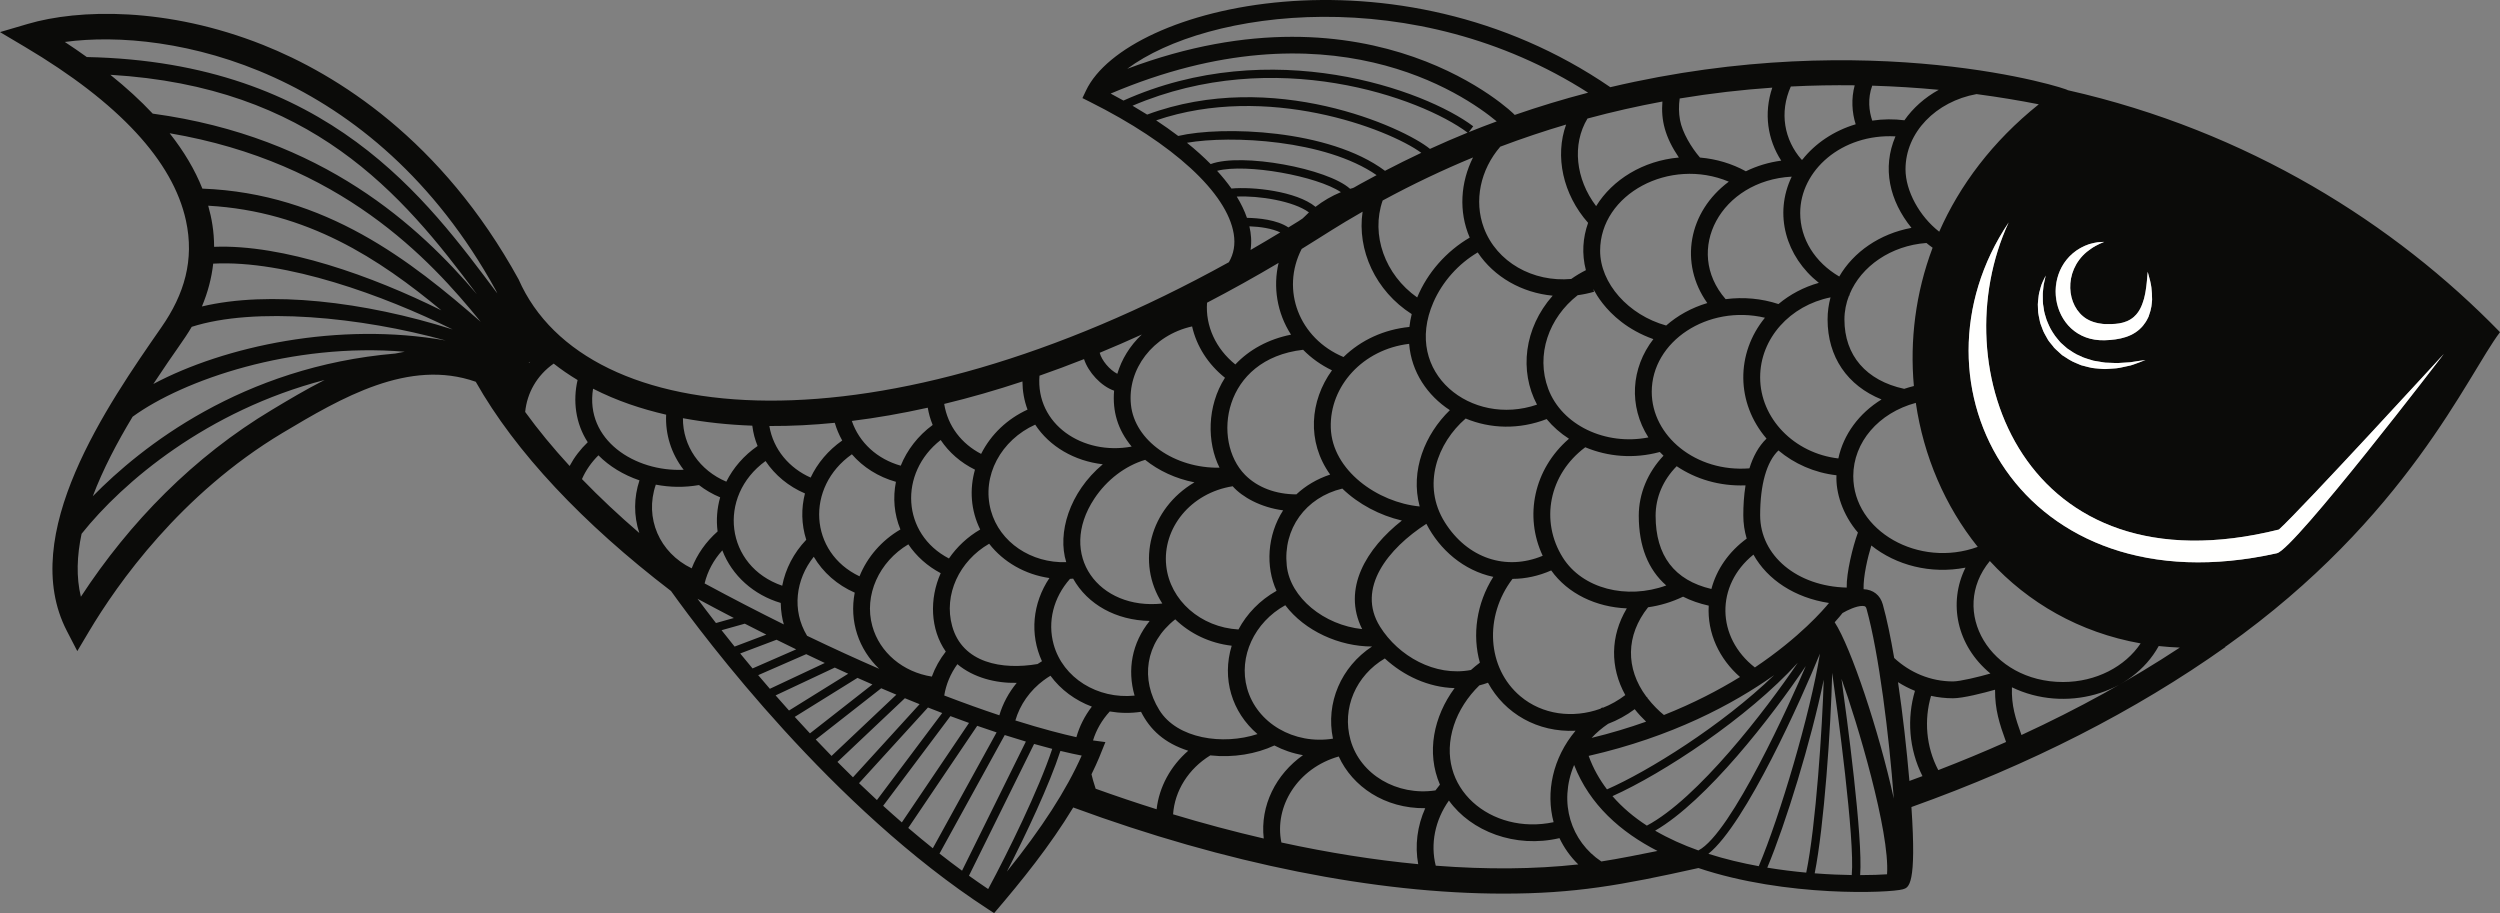 <?xml version="1.0" encoding="utf-8"?>
<svg version="1.1" id="Layer_1" xmlns="http://www.w3.org/2000/svg" xmlns:xlink="http://www.w3.org/1999/xlink" x="0px" y="0px"
	 viewBox="0 0 5000 1826.241" enable-background="new 0 0 5000 1826.241" xml:space="preserve">
<rect x="0" y="0" width="5000" height="1826.241" fill="#808080" stroke="none"/>
<g id="Layer_1_1_">
	<path fill="#0B0B09" d="M4553.86,1106.487c-513.559,114.844-753.955-337.854-536.557-661.585
		c-134.579,290.954,29.973,741.659,540.557,614.188c47.507-43.203,329.845-351.253,329.845-351.253
		S4588.751,1098.684,4553.86,1106.487z M4042.914,1470.01c-12.02-33.658-20.262-58.507-19.058-95.418
		c105.433,51.092,239.987,14.831,293.573-82.499c13.837,1.524,27.927,2.493,42.227,3.074
		C4262.081,1359.4,4156.379,1417.712,4042.914,1470.01z M3876.551,1540.214c-24.666-46.882-28.515-100.802-14.469-148.492
		c14.174,3.141,28.861,4.817,43.919,4.817c19.951,0,61.234-10.561,84.099-17.121c-0.291,39.78,8.66,67.657,22.023,104.547
		C3968.078,1503.605,3922.871,1522.351,3876.551,1540.214z M3818.837,1561.866c-5.614-64.719-13.162-132.532-22.781-197.548
		c10.704,6.805,22.04,12.616,33.847,17.382c-16.204,54.565-12.38,116.102,15.024,170.523
		C3836.253,1555.466,3827.57,1558.691,3818.837,1561.866z M3682.986,1357.766c30.797,84.852,97.087,306.281,91.106,390.81
		c-12.793,0.884-30.79,1.625-53.764,1.642C3726.052,1674.911,3693.365,1432.51,3682.986,1357.766z M3664.366,1345.748
		c9.96,71.137,45.681,332.475,39.136,404.352c-20.019-0.295-45.351-1.23-74.136-3.453
		C3647.969,1653.974,3661.814,1455.736,3664.366,1345.748z M3647.472,1359.383c-2.805,95.738-15.807,293.204-34.984,385.85
		c-24.347-2.232-50.631-5.424-77.935-9.921C3571.281,1647.776,3622.173,1482.399,3647.472,1359.383z M3639.909,1307.269
		c-19.304,120.554-80.368,325.921-122.393,425.103c-33.114-6.055-67.264-14.064-100.749-24.76
		C3491.596,1647.757,3603.743,1396.011,3639.909,1307.269z M3202.67,1722.932c-60.272-39.939-86.323-117.132-54.429-192.992
		c30.925,79.56,93.33,134.301,166.775,171.972C3287.498,1707.543,3235.639,1717.912,3202.67,1722.932z M2871.478,1731.37
		c-10.974-43.692-1.364-91.207,26.368-130.292c44.169,61.616,132.585,95.939,221.095,75.189
		c9.133,19.128,21.339,36.651,37.603,52.585C3068.807,1738.537,2973.01,1739.228,2871.478,1731.37z M2562.763,1684.966
		c-14.749-72.09,32.442-148.714,114.72-172.005c27.327,59.81,91.66,104.42,172.991,103.427
		c-15.959,35.615-20.979,74.583-14.081,111.95C2748.656,1719.967,2656.985,1705.465,2562.763,1684.966z M2346.165,1628.625
		c3.141-46.993,30.807-91.173,74.448-117.854c46.242,5.105,91.74-2.904,128.17-19.816c17.618,9.272,36.912,15.875,57.175,19.362
		c-53.876,38.066-86.006,100.646-78.474,166.708C2467.833,1663.188,2407.289,1647.052,2346.165,1628.625z M2013.802,1743.127
		c38.344-74.591,84.815-173.201,107.049-241.299c17.846,4.312,32.112,7.319,42.521,9.323
		C2132.927,1579.99,2083.643,1656.425,2013.802,1743.127z M2068.18,1487.898c13.188,3.748,25.333,7.032,36.281,9.828
		c-26.688,80.983-89.245,208.311-128.128,280.376c-12.894-8.674-25.695-17.585-38.395-26.68L2068.18,1487.898z M2009.473,1470.112
		c15.075,4.834,29.148,9.146,42.26,13.028l-127.623,258.244c-15.201-11.15-30.259-22.587-45.098-34.226L2009.473,1470.112z
		 M1954.42,1451.643c13.509,4.716,26.419,9.095,38.74,13.155l-127.53,231.732c-16.625-13.306-32.996-26.874-49.107-40.643
		L1954.42,1451.643z M1900.833,1432.231c12.801,4.8,25.24,9.356,37.173,13.618l-134.318,198.946
		c-12.624-10.982-25.114-22.04-37.384-33.207L1900.833,1432.231z M1855.936,1414.991c9.71,3.815,19.218,7.504,28.491,11.058
		l-130.57,174.06c-12.127-11.201-24.078-22.469-35.818-33.771L1855.936,1414.991z M1809.752,1396.422
		c10.005,4.11,19.833,8.11,29.425,11.959l-133.24,146.226c-10.51-10.241-20.844-20.507-31.009-30.756L1809.752,1396.422z
		 M1762.43,1376.521c10.291,4.404,20.38,8.683,30.293,12.826l-129.627,122.511c-10.746-10.982-21.256-21.922-31.581-32.828
		L1762.43,1376.521z M1714.957,1355.761c10.123,4.506,20.077,8.885,29.872,13.146l-124.928,97.835
		c-10.384-11.108-20.499-22.09-30.402-32.996L1714.957,1355.761z M1669.547,1335.17c9.062,4.177,18.048,8.287,26.865,12.287
		l-118.392,73.589c-9.146-10.199-18.115-20.296-26.815-30.251L1669.547,1335.17z M1612.397,1308.339
		c12.607,6.021,25.021,11.908,37.207,17.601l-109.87,51.65c-7.984-9.23-15.808-18.359-23.353-27.286L1612.397,1308.339z
		 M1553.091,1279.461c13.315,6.611,26.377,12.986,39.279,19.26l-87.283,38.142c-8.548-10.232-16.768-20.204-24.692-29.905
		L1553.091,1279.461z M1489.608,1247.357c14.57,7.479,28.895,14.755,43.001,21.838l-63.399,23.96
		c-9.18-11.361-17.879-22.292-26.091-32.744L1489.608,1247.357z M1467.678,1236.013l-35.759,10.047
		c-13.972-18.006-26.36-34.361-36.87-48.501C1419.877,1210.958,1444.03,1223.717,1467.678,1236.013z M1163.924,958.172
		c7.698-17.576,18.89-33.653,32.937-47.532c21.854,22.073,50.236,39.271,82.078,50.084c-11.234,34.17-11.822,70.138-0.312,105.272
		C1237.26,1030.414,1198.908,994.385,1163.924,958.172z M544.026,819.551c-156.526,93.658-284.737,224.871-382.253,373.933
		c-9.575-39.464-7.883-82.078,1.398-125.88c82.718-103.865,251.119-246.436,486.11-307.696
		C611.451,779.118,576.079,800.315,544.026,819.551z M265.217,833.472c100.968-73.631,319.15-148.896,544.228-129.989
		c-6.283,1.044-12.548,2.249-18.789,3.596c-306.888,26.116-508.79,187.122-605.075,285.42
		C205.945,938.465,234.579,884.314,265.217,833.472z M383.466,653.651c125.896-40.416,337.804-19.774,507.703,27.295
		c-213.625-38.024-442.258,11.361-584.509,87.005C351.517,699.917,367.083,681.664,383.466,653.651z M339.294,266.488
		c342.335,58.396,520.066,251.169,622.18,377.167C823.307,523.224,651.925,386.666,404.756,377.233
		C389.909,339.807,368.063,302.878,339.294,266.488z M220.7,149.594c401.284,23.794,582.427,235.571,733.085,438.94
		C839.106,453.93,647.192,273.891,305.439,227.251C280.839,201.034,252.593,175.154,220.7,149.594z M991.674,580.626
		c0.935,2.089,1.979,4.093,2.939,6.165c-140.754-187.418-337.45-462.649-821.025-472.703c-14.14-10.123-28.659-20.178-43.953-30.175
		C340.97,55.212,746.939,136.128,991.674,580.626z M426.4,527.292c144.971-7.731,340.962,63.357,478.876,131.623
		c-177.496-56.35-367.608-77.909-501.438-45.983C415.578,584.972,423.183,556.296,426.4,527.292z M416.42,411.409
		C614.617,422.66,758.738,517.834,882.638,620.63c-137.316-68.241-315.983-132.482-454.411-126.991
		C428.117,462.977,423.601,436.949,416.42,411.409z M1058.256,725.968l-0.851-0.648
		C1061.526,722.92,1061.166,722.721,1058.256,725.968z M1175.487,884.44c-14.679,14.031-26.907,30.049-36.23,47.515
		c-33.038-35.952-62.826-72.022-88.908-108.051c3.658-37.456,23-72.925,57.015-96.69c14.906,11.731,30.883,22.688,47.819,32.878
		C1145.495,801.228,1150.973,846.911,1175.487,884.44z M1332.291,829.379c-1.852,38.664,9.925,77.832,35.06,110.198
		c-97.274,4.48-197.786-59.407-181.227-162.177C1234.028,801.869,1282.41,817.771,1332.291,829.379z M1669.547,845.624
		c3.647,12.498,8.666,24.33,14.881,35.38c-27.985,19.673-49.553,45.334-63.138,74.145c-42.47-18.761-74.69-55.933-82.6-103.132
		C1583.861,852.221,1625.833,849.963,1669.547,845.624z M1855.524,815.407c2.031,11.689,4.652,21.768,9.828,34.512
		c-29.265,21.492-51.12,49.932-63.87,81.455c-46.833-13.121-82.954-45.949-97.81-89.498
		C1752.905,835.796,1803.646,826.903,1855.524,815.407z M2044.878,762.94c0.117,18.616,3.346,38.08,10.199,56.282
		c-39.859,18.337-72.708,48.718-92.841,88.571c-38.719-19.99-66.678-55.243-73.833-99.941
		C1939.775,795.464,1992.023,780.432,2044.878,762.94z M2283.583,669.004c-24.1,22.862-40.258,49.602-48.955,78.617
		c-15.493-7.994-31.202-26.65-35.253-42.058C2227.359,694.025,2255.446,681.797,2283.583,669.004z M2681.77,384.316
		c-18.275,7.529-35.278,17.399-50.707,29.358c-38.411-31.522-126.317-40.618-168.173-36.592
		c-8.329-11.774-17.913-23.614-28.709-35.43C2493.109,326.33,2634.177,352.224,2681.77,384.316z M2373.897,285.538
		c88.066-15.252,276.839-6.173,379.331,64.729c-62.374,33.067-38.206,22.655-53.031,27.362
		c-44.828-40.688-216.851-72.653-278.843-49.469C2407.239,313.911,2391.415,299.678,2373.897,285.538z M2842.591,305.632
		c-24.44,11.437-48.602,23.522-72.604,35.986c-111.655-83.56-326.502-90.079-413.591-69.715
		c-13.82-10.468-28.507-20.877-44.104-31.169C2533.817,165.2,2775.925,257.072,2842.591,305.632z M2935.213,265.25
		c-25.333,10.283-50.396,21.206-75.299,32.558c-52.215-42.942-313.945-161.874-565.603-68.612
		c-9.466-5.954-19.227-11.875-29.274-17.728C2549.574,89.969,2841.539,195.35,2935.213,265.25z M2993.441,242.781
		c-18.721,6.914-37.367,14.005-55.861,21.492l8.834-11.715c-96.302-72.688-403.619-184.107-699.466-51.44
		c-8.371-4.699-16.928-9.348-25.661-13.98C2658.105,2.037,2927.533,188.006,2993.441,242.781z M3176.251,185.361
		c-49.604,12.953-98.542,27.775-146.791,44.492c0.736-0.695-281.588-277.799-774.984-92.252
		C2414.425,18.335,2829.867-36.21,3176.251,185.361z M3357.714,315.056c-71.483,6.358-132.642,44.037-165.445,97.187
		c-41.182-54.219-48.45-123.58-17.315-175.163c50.741-13.694,100.766-24.928,149.865-34.015
		C3321.822,240.309,3329.804,273.707,3357.714,315.056z M3544.584,175.272c-17.466,51.636-9.329,104.01,17.854,146.007
		c-25.299,3.386-49.132,10.746-70.7,21.29c-27.876-15.328-59.146-24.692-91.78-27.472c-17.13-19.749-35.494-50.317-39.927-75.012
		c-2.568-14.307-2.746-28.752-0.64-43.119C3422.982,186.406,3484.865,179.407,3544.584,175.272z M3709.388,170.615
		c-7.243,26.84-5.466,54.362,1.954,77.935c-43.599,13.02-80.907,38.159-106.703,70.869l-1.415-0.034
		c-34.849-39.818-44.859-94.416-21.593-146.369C3625.567,170.783,3668.198,170.093,3709.388,170.615z M3808.832,240.541
		c-21.382-2.613-42.104-2.584-64.376,0.699c-6.333-18.545-9.491-44.315-0.017-69.892c46.496,1.39,90.963,4.303,133.072,8.279
		C3849.644,194.996,3826.088,215.873,3808.832,240.541z M4076.112,602.481c0.817-8.186,1.448-15.639,3.664-22.065
		c3.149-11.31,2.472-10.936,11.664-29.286c0,0-1.053,5.23-3.158,14.266c-1.432,4.497-1.324,10.135-2.223,16.288
		c-0.896,6.131-0.207,13.244-0.328,20.873c-0.061,3.826,0.59,7.759,1.347,11.786c1.558,8.286-0.34,4.935,6.021,25.105
		c1.353,4.29,3.712,8.33,5.398,12.654c2.25,5.77,11.318,19.943,15.184,24.12c3.288,3.552,5.904,7.794,9.702,10.936l11.083,9.757
		c8.211,5.424,16.169,11.352,25.383,14.856c8.641,4.674,18.258,6.573,27.16,9.622c22.944,3.81,23.444,4.068,27.076,3.971
		c31.48,1.209,11.847,0.95,46.118-0.808c6.316-0.977,30.823-4.577,30.823-4.577c-5.038,2.147-22.873,8.863-29.585,10.902
		c-36.282,8.229-28,5.133-47.751,7.045c-6.226,0.603-23.462-1.227-29.628-1.996c-3.106-0.762-20.705-4.915-23.21-5.979
		c-18.242-7.958-15.451-5.843-36.66-19.698c-23.723-21.604-11.213-10.083-23.345-24.078c-5.333-7.192-1.313-0.09-8.944-13.757
		c-2.67-4.716-5.291-9.334-6.956-14.363c-1.645-4.968-4.039-9.606-5.07-14.536c-4.399-21.044-3.452-17.792-3.983-28.192
		C4075.665,610.864,4075.422,606.599,4076.112,602.481z M3878.429,463.413c-39.54-30.722-67.407-81.606-67.407-124.86
		c0-73.867,60.99-135.682,142.007-150.361c45.048,5.954,86.693,12.986,124.532,20.423
		C3984.753,282.919,3919.35,370.589,3878.429,463.413z M3706.542,952.285c0-67.938,50.792-126.578,125.105-146.555
		c15.496,106.316,58.261,206.341,123.841,288.023C3837.611,1136.757,3706.542,1062.119,3706.542,952.285z M3979.658,1122.033
		c76.402,83.114,178.793,143.051,301.615,164.763c-30.924,46.269-88.983,77.227-155.246,77.227
		C3980.418,1364.023,3897.063,1222.413,3979.658,1122.033z M3685.041,1226.084c10.131-6.03,27.885-14.208,39.557-14.208
		c6.223,0,7.37,1.827,8.539,6.013c24.599,88.059,45.284,254.807,54.43,379.146c-29.889-135.758-85.565-302.365-118.182-352.508
		C3677.1,1235.946,3682.346,1229.52,3685.041,1226.084z M3595.527,1325.561c-65.024,96.134-200.396,271.989-301.801,325.668
		c-25.788-16.692-49.099-36.222-68.772-58.952C3325.955,1546.992,3495.275,1435.883,3595.527,1325.561z M3548.222,1350.304
		c-104.581,100.943-252.239,192.596-334.25,228.439c-15.134-19.968-27.699-42.109-36.651-66.97
		C3343.802,1473.716,3465.537,1408.877,3548.222,1350.304z M3216.187,1447.659c18.637-7.125,36.601-16.86,53.217-29.274
		c6.771,8.582,14.393,16.902,22.798,24.937c-33.872,12.018-70.103,23.042-108.994,32.449
		C3192.935,1465.311,3204.035,1455.938,3216.187,1447.659z M2318.676,1420.188c-38.031-61.398-28.725-133.902,31.801-181.539
		c29.459,28.583,69.049,47.751,112.901,52.796c-19.97,65.535,0.123,132.733,51.591,176.713
		C2445.962,1490.821,2354.281,1477.668,2318.676,1420.188z M1515.194,892.019c-27.379,18.873-48.644,43.582-62.582,71.307
		c-52.93-22.299-87.116-71.022-86.769-126.924c43.844,8.177,90.18,13.205,138.748,14.94
		C1506.642,867.137,1509.795,878.662,1515.194,892.019z M1612.481,1079.554c-25.055,26.2-41.578,58.236-48.046,91.881
		c-113.669-38.893-130.838-178.621-33.367-249.375c18.856,28.263,46.201,50.876,78.852,64.814
		C1602.278,1016.868,1602.582,1048.09,1612.481,1079.554z M2205.581,928.553c-67.496,56.536-91.101,138.38-73.1,195.771
		c-69.715,2.257-132.999-39.373-150.623-102.972c-19.433-70.129,20.901-141.567,88.529-172.089
		C2098.903,892.996,2148.877,922.068,2205.581,928.553z M2498.792,452.633c22.149,0.792,45.502,4.362,61.689,12.203
		c-19.757,12.001-39.523,23.682-59.322,35.076C2503.563,482.62,2502.268,467.922,2498.792,452.633z M2576.81,454.89
		c-23.185-15.479-59.87-18.814-82.904-19.202c-4.826-14.014-11.647-28.221-20.397-42.53c44.222-2.181,113.752,8.927,144.39,31.64
		C2600.298,440.911,2615.368,431.164,2576.81,454.89z M3637.669,565.711c-30.31,8.514-57.781,23.168-80.747,42.395
		c-33.706-11.1-69.994-14.454-105.651-9.794c-84.985-97.748-9.227-237.435,132.137-245.013
		C3547.224,428.672,3571.719,513.433,3637.669,565.711z M3520.296,754.653c0-78.28,60.384-143.826,140.769-159.895
		c-3.824,14.157-5.896,28.945-5.896,44.189c0,74.995,39.625,132.331,107.908,159.962c-44.745,27.581-76.031,69.589-86.373,117.98
		C3588.41,906.648,3520.296,836.849,3520.296,754.653z M3693.396,1175.174c-99.065-2.358-173.1-63.702-173.1-144.744
		c0-61.31,13.011-107.107,36.609-129.534c31.539,26.554,71.652,44.534,116.034,49.646c-1.664,34.419,12.041,78.602,42.883,114.552
		C3705.346,1093.771,3692.731,1145.687,3693.396,1175.174z M3506.905,1109.216c27.994,50.362,82.836,86.339,151.061,96.74
		c-10.274,12.691-58.127,68.536-148.214,128.953C3432.567,1274.714,3430.743,1170.754,3506.905,1109.216z M2573.543,1131.449
		c-7.852-73.7,37.712-136.609,111.091-154.286c32.339,31.295,75.088,53.68,119.142,63.946
		c-70.909,55.848-119.985,136.06-79.501,217.078C2648.151,1250.246,2580.36,1195.436,2573.543,1131.449z M2332.446,1131.449
		c-7.939-74.677,48.533-145.591,132.903-158.926c18.923,21.521,56.188,42.399,100.892,48.164
		c-31.99,49.659-35.4,113.258-13.13,160.939c-33.392,18.764-59.474,45.957-76.191,77.32
		C2401.875,1254.718,2339.848,1201.08,2332.446,1131.449z M2663.975,740.639c-44.132,60.87-50.963,142.607-3.655,208.471
		c-26.183,8.7-49.065,22.242-67.618,39.641c-41.351-0.16-77.78-13.815-102.695-39.102
		c-66.624-67.619-44.795-231.728,116.253-250.083C2622.523,716.157,2641.969,730.087,2663.975,740.639z M2899.733,820.317
		c-49.562,48.046-79.695,120.768-60.4,192.596c-83.922-7.984-175.09-72.115-177.758-157.276
		c-2.614-83.431,64.395-157.081,156.703-167.954C2822.692,744.328,2855.207,791.37,2899.733,820.317z M2931.331,837.017
		c49.196,20.621,107.14,22.428,161.958,1.128c12.565,15.235,27.682,28.465,44.652,39.338
		c-70.132,60.606-89.904,154.752-52.535,234.082c-73.505,30.655-150.532,5.024-195.704-66.885
		C2842.96,970.27,2875.074,885.56,2931.331,837.017z M3125.595,1115.094c-45.58-72.539-28.142-166.015,44.93-220.573
		c45.046,18.868,96.976,23.592,149.064,9.458c2.4,2.51,4.885,4.96,7.428,7.377c-31.657,33.485-49.478,76.141-49.478,120.102
		c0,60.906,18.755,107.798,54.977,139.464C3253.302,1199.724,3164.819,1177.516,3125.595,1115.094z M3422.789,1177.954
		c-73.976-17.391-111.563-66.498-111.563-146.496c0-36.744,14.839-71.357,42.125-99.039c37.883,25.585,85.621,40.302,137.712,38.31
		c-3.326,20.608-4.455,41.275-4.455,59.702c0,16.279,2.366,31.943,6.788,46.74
		C3457.756,1103.287,3433.198,1138.565,3422.789,1177.954z M3529.863,635.469c-58.114,71.036-58.278,170.022,3.175,241.72
		c-16.229,15.732-27.118,36.668-34.175,59.499c-107.291,8.458-195.375-64.827-195.375-153.031
		C3303.487,682.766,3415.503,608.572,3529.863,635.469z M3188.109,583.515c-7.834-27.224,14.218,57.575,118.628,94.736
		c-44.669,57.674-49.842,133.812-9.963,196.597c-85.716,16.81-173.079-24.402-200.311-97.237
		c-25.345-67.79,1.146-142.183,58.902-187.198C3166.289,588.93,3177.22,586.682,3188.109,583.515z M2955.4,504.848
		c32.929,49.318,88.571,80.747,149.957,86.508c-57.412,64.971-66.928,150.858-31.337,217.895
		c-130.627,44.958-269.081-62.874-207.25-204.597C2884.809,563.306,2916.778,527.62,2955.4,504.848z M2603.313,497.9
		c49.741-30.678,68.801-44.185,121.871-74.566c-11.403,76.831,25.871,158.665,98.231,204.825c-2.105,8.624-3.672,17.222-4.59,25.737
		c-50.253,4.935-96.572,25.872-131.808,60.156C2597.749,676.687,2561.31,579.54,2603.313,497.9z M2290.32,919.693
		c27.126,21.829,61.209,37.687,98.542,44.997c-88.7,52.395-117.345,159.6-64.232,242.36
		c-126.788,13.768-210.697-96.695-135.927-209.81C2213.575,959.614,2250.494,931.551,2290.32,919.693z M1863.676,1353.176
		c-57.655-9.062-104.279-47.829-119.041-101.069c-17.105-61.691,13.525-128.642,72.031-163.449
		c16.06,23.901,38.277,43.734,64.738,57.672c-22.975,51.466-20.889,112.436,10.165,156.829
		C1879.542,1318.571,1870.144,1335.465,1863.676,1353.176z M2075.112,1328.062c-70.439,12.094-150.194-1.61-170.801-75.955
		c-17.335-62.541,14.14-130.158,74.01-164.636c28.575,36.786,72.014,61.579,120.506,68.603
		c-33.817,50.516-39.688,112.389-14.906,166.363C2080.914,1324.247,2078,1326.125,2075.112,1328.062z M2269.173,1391.242
		c-74.044,7.403-143.281-35.269-161.849-102.282c-12.626-45.569-0.421-93.944,32.685-131.252c2.072-0.126,4.152-0.244,6.232-0.463
		c29.004,51.911,86.23,83.4,153.124,84.613C2263.801,1285.768,2254.173,1339.496,2269.173,1391.242z M2760.067,1253.336
		c-48.108-76.881,16.451-156.572,92.673-205.692c26.701,51.997,74.7,93.475,133.83,106.088
		c-33.67,53.284-42.344,116.152-26.849,171.601c-6.215,4.624-12.135,9.542-17.829,14.654
		C2869.734,1353.791,2796.783,1312.012,2760.067,1253.336z M3205.332,1415.716l-0.623-1.002c-1.431,0.893-2.745,1.945-4.144,2.863
		c-54.876,19.673-115.9,12.01-159.945-25.181c-66.684-56.307-72.772-159.693-15.614-234.637
		c25.678-0.093,51.878-5.643,77.412-16.894c33.4,46.816,90.121,73.378,151.178,75.88c-33.215,55.592-33.687,117.946-2.998,173.412
		C3236.458,1400.944,3221.223,1409.517,3205.332,1415.716z M3294.913,1396.11c0.483-0.483,0.758,0.059-2.383-3.023
		c-41.603-56.105-41.157-122.25,3.63-178.532c23.707-3.343,47.355-10.359,69.976-21.231c15.218,7.74,32.323,13.753,51.305,17.98
		c-3.203,55.618,21.457,106.683,62.582,142.698c-42.665,26.25-93.178,52.602-152.147,75.998
		C3318.249,1422.397,3305.54,1409.861,3294.913,1396.11z M3827.756,772.06c-6.619,1.625-13.062,3.495-19.362,5.617
		c-75.981-16.431-119.538-66.734-119.538-138.731c0-16.717,3.36-32.819,9.264-47.97l1.137-0.05v-2.611
		c23.059-55.668,82.634-97.17,153.578-102.341c4.017,3.327,8.144,6.485,12.388,9.466
		C3831.006,586.235,3819.477,680.904,3827.756,772.06z M3790.911,272.737c-27.089,63.398-11.806,128.788,32.02,182.979
		c-63.491,11.807-115.925,48.13-144.449,97.321c-48.703-28.423-78.086-75.374-78.086-126.983
		C3600.395,340.956,3683.33,267.1,3790.911,272.737z M3457.604,363.329c-81.117,60.372-99.552,163.396-42.993,242.781
		c-31.287,9.306-59.365,24.827-82.263,44.938c-75.56-20.92-132.094-84.512-132.094-149.553
		C3200.253,387.974,3339.444,313.679,3457.604,363.329z M3176.184,445.71c-10.592,29.862-12.93,61.846-4.421,94.618
		c-10.266,5.188-20.069,11.032-29.282,17.585c-76.486,6.889-149.119-33.596-174.717-102.08
		c-20.31-54.338-6.957-116.472,32.82-162.514c44.264-16.7,88.167-31.371,131.606-44.206
		C3109.501,312.403,3125.51,388.35,3176.184,445.71z M2946.052,314.871c-24.942,49.857-29.138,108.166-6.628,160.341
		c-46.259,26.956-84.535,69.876-105.061,119.698c-64.738-45.528-92.968-125.492-69.067-193.885
		C2825.849,368.205,2886.199,339.605,2946.052,314.871z M2414.103,605.386c47.751-24.852,95.494-51.406,143.085-79.619
		c-11.31,47.82-3.4,99.661,24.844,143.548c-45.3,9.011-83.535,30.04-111.369,59.592
		C2431.418,697.427,2410.658,651.613,2414.103,605.386z M2384.197,652.834c8.893,39.212,31.615,75.467,65.74,102.678
		c-36.263,56.862-36.168,129.419-10.873,179.863c-89.792,1.609-169.49-53.724-177.151-125.585
		C2254.334,738.692,2305.371,670.37,2384.197,652.834z M2228.193,781.341c-3.437,40.699,6.776,77.643,35.119,111.832
		c-97.722,18.214-192.178-44.43-184.343-141.788c29.543-10.317,59.247-21.332,89.094-33.156
		C2176.611,744.575,2202.237,772.421,2228.193,781.341z M1949.94,939.35c-11.171,39.242-8.416,81.406,10.435,119.639
		c-25.526,14.948-46.69,34.916-62.481,57.95c-94.421-48.985-100.957-170.917-16.54-236.945
		C1898.104,904.989,1921.533,925.386,1949.94,939.35z M1703.747,908.56c22.436,25.939,52.829,45.132,88.1,55.103
		c-6.279,31.916-3.665,64.368,8.978,95.258c-38.007,22.208-66.506,55.668-81.809,93.692
		C1618.39,1105.012,1610.25,974.422,1703.747,908.56z M1311.615,969.306c28.474,5.357,56.371,5.969,86.331,0.825
		c12.708,9.879,26.958,18.14,42.37,24.549c-6.274,22.056-8.119,45.174-5.12,68.216c-23.328,20.515-41.115,45.949-51.819,73.791
		C1318.841,1105.453,1288.647,1036.013,1311.615,969.306z M1409.223,1166.854c5.752-24.179,18.006-46.976,35.439-66.119
		c19.294,50.421,62.599,89.186,116.801,105.137c0.224,16.951,3.165,33.463,6.241,43.027
		C1517.821,1224.197,1465.026,1196.961,1409.223,1166.854z M1614.157,1271.578c-30.997-51.125-22.7-112.881,13.365-158.093
		c18.418,31.354,46.959,56.484,81.918,71.804c-11.108,57.626,7.919,113.108,48.846,152.332
		C1713.685,1318.276,1665.597,1296.313,1614.157,1271.578z M1888.495,1390.981c3.546-22.107,12.498-43.574,26.259-62.624
		c32.263,27.048,76.923,38.32,118.721,37.375c-16.001,19.353-27.842,41.418-34.773,64.822
		C1966.093,1419.716,1929.382,1406.688,1888.495,1390.981z M2030.746,1440.93c9.096-31.43,29.063-60.114,57.318-80.924
		c1.038-0.187,0.864-0.029,0.775-0.531c3.882-2.821,7.916-5.491,12.094-8.009c20.515,27.952,49.478,49.267,82.769,61.765
		c-14.393,18.738-24.785,39.464-30.908,61.091C2126.408,1468.486,2085.698,1458.237,2030.746,1440.93z M2183.011,1548.56
		c13.022-26.594,18.299-40.528,27.8-64.384c-22.186-2.883-21.369-2.748-24.76-3.301c6.333-20.861,17.635-40.669,33.51-57.95
		c20.269,3.407,40.521,3.957,62.481,0.707c18.245,35.867,46.632,62.528,94.399,77.867c-35.422,30.706-58.126,72.486-63.222,117.011
		c-40.45-12.683-81.126-26.394-121.921-41.039C2186.699,1562.948,2184.642,1556.122,2183.011,1548.56z M2665.904,1477.32
		c-77.623,12.363-152.267-30.817-171.719-100.766c-17.546-63.097,14.494-131.892,76.36-166.11
		c38.942,51.506,108.202,82.567,173.504,82.567C2682.25,1333.755,2651.048,1405.753,2665.904,1477.32z M2879.849,1569.252
		c-3.125,3.765-6.106,7.63-8.919,11.563c-76.991,11.445-150.636-31.611-169.942-101.027
		c-17.631-63.395,11.016-128.928,68.671-162.876c37.586,34.756,87.342,57.916,139.514,59.281
		C2867.244,1432.943,2852.195,1505.154,2879.849,1569.252z M3107.202,1644.357c-124.522,26.449-240.183-68.936-199.426-193.733
		c9.605-29.41,27.522-57.015,50.859-79.829c5.794-1.482,11.563-3.251,17.306-5.348c33.745,61.869,99.207,99.64,175.13,96.05
		C3105.287,1516.065,3091.234,1584.614,3107.202,1644.357z M3396.766,1700.875c-30.167-10.696-59.398-23.775-86.508-39.532
		c102.88-59.583,233.264-227.951,301.329-329.247C3582.479,1400.304,3462.639,1667.3,3396.766,1700.875z M3788.376,1315.96
		c-6.897-40.382-14.542-77.59-22.781-107.116c-5.203-18.646-19.185-29.56-38.428-30.478c-0.774-25.876,8.316-63.999,15.496-87.375
		c49.355,39.508,118.531,57.752,188.335,44.281c-34.948,70.534-17.838,155.937,49.856,211.772
		c-23.606,6.822-60.822,15.808-74.852,15.808C3860.996,1362.853,3819.839,1345.116,3788.376,1315.96z M4141.145,510.924
		c17.569-17.389,40.77-26.387,62.093-26.979c3.345-0.093,5.121-0.177,5.121-0.177c-14.92,6.694-2.275,0.408-17.433,8.144
		c-4.471,2.282-13.675,8.742-17.492,11.942c-47.009,39.418-40.785,108.943-0.076,133.964c9.324,5.731,20.417,8.828,31.977,9.904
		c1.246,0.116,3.335,0.379,3.891,0.362c15.24,0.188,40.246,1.642,58.514-14.309c23.113-20.181,24.77-59.788,27.648-90.163
		c8.209,27.457,8.354,35.73,8.818,55.878c-0.861,8.054-0.193,15.064-7.125,34.024c-5.172,10.645-5.913,10.872-10.957,17.728
		c-18.717,22.635-47.331,28.342-76.537,29.299C4117.899,683.231,4079.176,572.259,4141.145,510.924z M4135.393,180.342
		c1.798-2.691-392.554-129.342-914.742-5.963c-427.397-293.05-967.385-164.795-1048.731,6.914l-7.057,14.898l14.747,7.377
		c166.952,83.476,274.575,182.229,287.871,264.189c3.403,20.978,0.059,39.927-9.727,56.661
		c-696.881,385.678-1285.893,341.065-1420.559,34.293C883.556,279.407,673.856,148.583,525.835,89.724
		C333.778,13.355,157.031,18.005,55.634,47.826L0,64.19l49.873,29.602c187.788,111.436,296.138,228.32,322.038,347.413
		c17.065,78.468-3.039,147.233-49.065,213.297c-107.891,155.33-288.469,415.317-189.16,607.315l20.886,40.407l23.261-39.085
		c57.082-95.898,183.265-275.037,387.079-397.202c118.076-70.534,252.989-149.406,386.591-102.4
		c79.223,140.331,214.636,283.905,390.524,418.5c68.073,95.098,323.082,434.224,633.819,636.16l12.38,8.043
		c55.764-65.214,110.991-133.499,158.252-211.284c304.732,112.329,605.564,172.3,860.632,172.3
		c142.283,0,235.183-16.697,389.724-51.187c175.316,58.896,383.015,49.901,408.891,42.521c11.906-3.395,27.665-7.942,17.121-164.518
		c237.493-84.908,447.783-191.99,628.707-320.489l-0.859-1.213l1.895-0.168C4814.031,1035.483,4935.304,749.507,5000,664.33
		C4789.23,447.555,4496.196,262.024,4135.393,180.342z"/>
	<path fill="#FFFFFE" d="M4557.86,1059.089c-510.584,127.471-675.136-323.234-540.557-614.188
		c-217.398,323.731,22.997,776.429,536.557,661.585c34.892-7.803,333.845-398.651,333.845-398.651
		S4605.367,1015.886,4557.86,1059.089z"/>
	<path fill="#FFFFFE" d="M4209.588,680.542c29.365-0.963,57.883-6.741,76.537-29.299c4.905-6.688,5.744-6.999,10.957-17.728
		c6.721-18.383,6.16-25.011,7.125-34.024c-0.45-19.521-0.396-27.712-8.818-55.878c-0.926,9.794-1.407,22.925-4.455,40.896
		c-0.691,4.076-1.861,8.279-2.83,12.692c-2.201,5.78-5.727,23.796-20.364,36.576c-17.51,15.289-40.558,14.53-58.514,14.309
		c-0.607,0.018-20.449-0.796-35.868-10.266c-40.999-25.181-46.611-94.892,0.076-133.964c3.856-3.227,13.015-9.657,17.492-11.942
		c14.499-7.399,2.42-1.448,17.433-8.144c-13.568,0.641-12.019-0.059-30.006,4.497
		C4074.714,523.765,4096.18,683.868,4209.588,680.542z"/>
	<path fill="#FFFFFE" d="M4079.876,643.516c1.029,4.922,3.421,9.56,5.07,14.536c2.036,6.142,5.313,11.389,10.948,21.513
		c1.289,2.442,3.31,4.375,4.952,6.607c12.055,13.905-0.36,2.49,23.345,24.078c9.424,6.156,18.713,12.591,29.13,16.414
		c12.226,5.333,7.324,3.331,15.344,5.462c13.697,3.638,16.239,4.272,30.546,5.318c4.951,0.362,9.761,0.937,14.477,0.48
		c9.342-0.904,18.238-0.661,26.2-2.404c26.838-5.876,17.993-3.146,37.502-10.27c8.774-3.204,13.635-5.272,13.635-5.272
		c-8.057,0.962-19.918,2.891-30.823,4.577c-34.541,1.818-15.252,1.994-46.118,0.808c-3.989,0.107-4.7-0.298-27.076-3.971
		c-8.902-3.065-18.52-4.939-27.16-9.622c-9.213-3.503-17.172-9.432-25.383-14.856l-11.083-9.757
		c-3.798-3.141-6.41-7.379-9.702-10.936c-3.948-4.265-12.984-18.473-15.184-24.12c-1.688-4.331-4.048-8.372-5.398-12.654
		c-6.323-20.045-4.501-17.032-6.021-25.105c-0.758-4.027-1.408-7.968-1.347-11.786c0.122-7.621-0.568-14.743,0.328-20.873
		c0.898-6.144,0.792-11.807,2.223-16.288c2.105-9.053,3.158-14.266,3.158-14.266c-9.196,18.391-8.49,17.887-11.664,29.286
		c-2.215,6.434-2.846,13.871-3.68,22.073c-0.674,4.101-0.431,8.375-0.202,12.835
		C4076.421,625.644,4075.474,622.455,4079.876,643.516z"/>
</g>
</svg>
